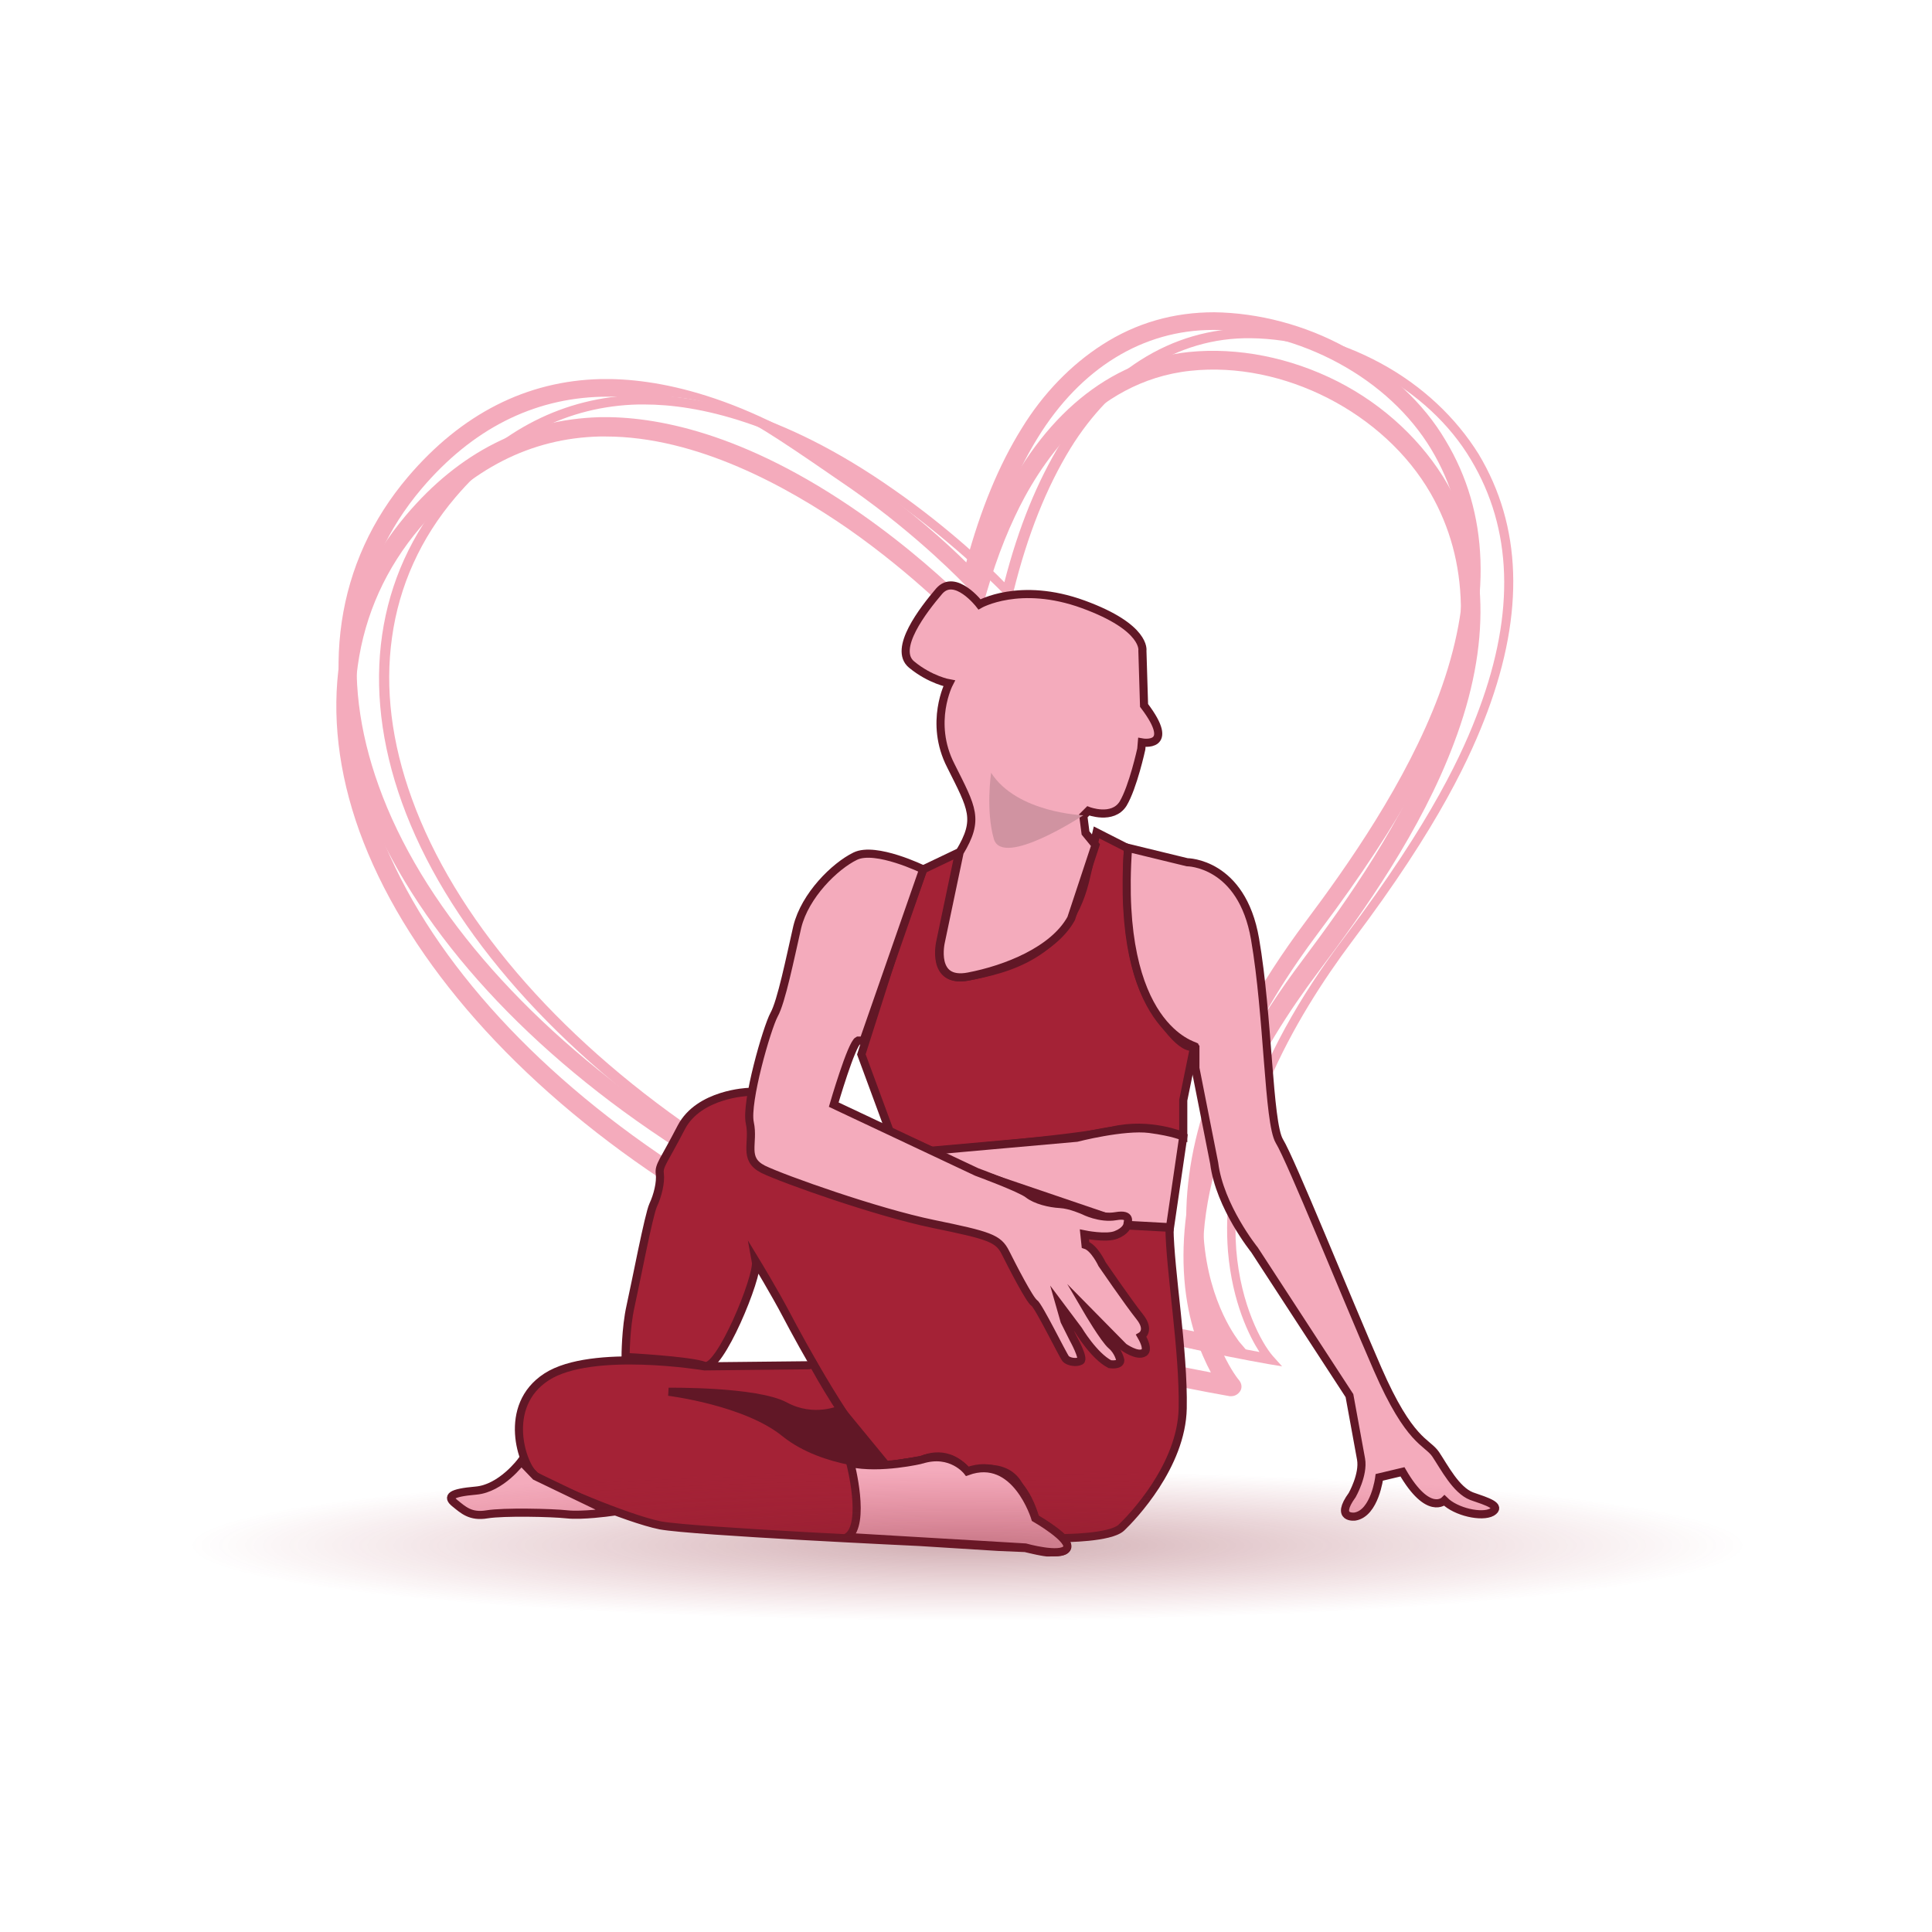 <?xml version="1.0" encoding="UTF-8" standalone="no"?>
<!DOCTYPE svg PUBLIC "-//W3C//DTD SVG 1.1//EN" "http://www.w3.org/Graphics/SVG/1.1/DTD/svg11.dtd">
<svg width="100%" height="100%" viewBox="0 0 350 350" version="1.1" xmlns="http://www.w3.org/2000/svg" xmlns:xlink="http://www.w3.org/1999/xlink" xml:space="preserve" xmlns:serif="http://www.serif.com/" style="fill-rule:evenodd;clip-rule:evenodd;stroke-miterlimit:10;">
    <g transform="matrix(1,0,0,1,-2078.17,0)">
        <g id="Artboard3" transform="matrix(0.216,0,0,0.262,1356.76,0)">
            <rect x="3340.82" y="0" width="1620.82" height="1336.23" style="fill:none;"/>
            <g transform="matrix(1,0,0,1,-1.81899e-12,-147.251)">
                <g transform="matrix(4.631,0,0,3.818,6812.16,27.181)">
                    <path d="M-526.8,284.3L-527.1,284.3C-567.4,277.2 -603.8,263.1 -632.4,243.4C-658.3,225.6 -676.8,203.8 -684.7,182C-692.4,160.6 -689.4,140.3 -676.3,124.8C-666.6,113.3 -654.8,107.4 -641.2,107C-631.4,106.8 -615.2,109.6 -594,124.4C-585.1,130.6 -578.3,136.9 -575,140.1C-573.3,133.9 -571.3,128.5 -569,123.6C-561.1,106.8 -548.9,96.7 -534.5,95.2C-525.6,94.3 -516.1,96.2 -507.6,100.5C-499.1,104.8 -492,111.5 -487.6,119.2C-480.1,132.4 -479.7,148.2 -486.5,166.1C-492.4,181.8 -502.7,196.4 -511,207.4C-521.4,221.2 -533.4,242 -531.8,262.6C-530.9,274.8 -525.5,281.3 -525.4,281.4C-524.9,282 -524.8,282.8 -525.2,283.4C-525.6,284 -526.2,284.3 -526.8,284.3ZM-640.1,110.5L-641.2,110.5C-653.7,110.8 -664.6,116.4 -673.7,127C-679.9,134.3 -683.7,142.7 -685,152C-686.3,161.1 -685.1,170.7 -681.5,180.7C-673.9,201.9 -655.8,223.1 -630.5,240.4C-603.3,259.1 -568.8,272.8 -530.5,280C-532.3,276.6 -534.7,271 -535.3,263.1C-535.9,255.4 -534.8,247.1 -532,238.5C-528.5,227.8 -522.4,216.6 -513.8,205.2C-505.7,194.4 -495.6,180 -489.8,164.7C-483.4,147.8 -483.7,133 -490.7,120.8C-499.1,106.2 -517.4,96.8 -534.2,98.6C-552,100.5 -561.8,116 -566,125C-568.6,130.5 -570.7,136.7 -572.5,143.9C-572.7,144.5 -573.1,145 -573.8,145.2C-574.4,145.4 -575.1,145.2 -575.5,144.7C-575.6,144.6 -583.9,135.8 -596.2,127.2C-607.2,119.6 -623.6,110.5 -640.1,110.5Z" style="fill:rgb(244,171,188);fill-rule:nonzero;"/>
                </g>
                <g transform="matrix(4.631,0,0,3.818,6812.16,27.181)">
                    <path d="M-517.6,278.9L-520,278.5C-560.2,271.4 -596.5,257.3 -625,237.8C-650.7,220.1 -669.2,198.5 -677,176.8C-684.6,155.7 -681.7,135.7 -668.8,120.5C-659.2,109.2 -647.6,103.4 -634.4,103C-624.7,102.8 -608.7,105.5 -587.8,120.2C-577.9,127.1 -570.5,134.2 -567.9,136.9C-565.3,126.8 -561.9,118.6 -557.7,111.7C-553.8,105.4 -548.8,100.2 -543.3,96.7C-537.2,92.8 -530.5,90.9 -523.4,90.9C-515.5,91 -507.2,93.2 -499.8,97.2C-492.2,101.3 -486.1,107.1 -482,113.7C-474.2,126.7 -473.7,142.3 -480.4,160.3C-483.3,168 -488.9,180.7 -504.9,201.9C-515.4,215.9 -527.5,236.9 -525.9,257.8C-525.1,267.8 -521.3,274.7 -519.3,277L-517.6,278.9ZM-633.1,104.7L-634.2,104.7C-646.9,105 -658.1,110.7 -667.3,121.5C-673.6,128.9 -677.5,137.5 -678.8,146.9C-680.1,156.1 -678.9,165.9 -675.2,176.1C-667.5,197.4 -649.3,218.8 -623.9,236.2C-596.1,255.3 -560.8,269.1 -521.7,276.3C-523.5,273.5 -526.6,267.4 -527.4,258.1C-528,250.5 -526.9,242.4 -524.2,233.9C-520.7,223.3 -514.7,212.2 -506.1,200.9C-490.3,179.9 -484.7,167.4 -481.9,159.8C-475.4,142.3 -475.9,127.2 -483.4,114.7C-487.2,108.3 -493.1,102.8 -500.5,98.8C-507.6,95 -515.7,92.8 -523.2,92.7C-530,92.6 -536.3,94.5 -542.1,98.2C-547.4,101.6 -552.2,106.6 -555.9,112.6C-560.2,119.6 -563.7,128.2 -566.3,138.8L-566.7,140.4L-567.8,139.2C-567.9,139.1 -576.3,130.3 -588.6,121.6C-608.4,107.8 -623.6,104.7 -633.1,104.7Z" style="fill:rgb(244,171,188);fill-rule:nonzero;"/>
                </g>
                <g transform="matrix(4.631,0,0,3.818,6812.16,27.181)">
                    <path d="M-522.5,277.8L-526.8,277C-567.1,269.9 -603.5,255.8 -632.1,236.1C-657.9,218.4 -676.5,196.6 -684.3,174.8C-692,153.4 -689,133.2 -675.9,117.8C-666.2,106.4 -654.4,100.4 -641,100.1C-631.2,99.9 -615.1,102.7 -594,117.4C-584.9,123.8 -578,130.1 -574.8,133.3C-572.2,123.7 -568.9,115.7 -564.8,109.1C-560.9,102.7 -555.8,97.5 -550.2,93.9C-544,89.9 -537.2,88 -529.9,88C-521.9,88.1 -513.4,90.3 -506,94.4C-498.3,98.6 -492,104.4 -488,111.2C-480.1,124.3 -479.6,140.2 -486.3,158.4C-489.2,166.1 -494.9,178.9 -510.9,200.2C-521.3,214 -533.3,234.8 -531.8,255.5C-530.9,267.8 -525.4,274.3 -525.4,274.4L-522.5,277.8ZM-633,103.2C-635.3,103.2 -637.8,103.3 -640.8,103.3C-653.3,103.6 -664.3,109.2 -673.4,119.9C-679.6,127.2 -683.5,135.7 -684.7,145C-686,154.1 -684.8,163.8 -681.2,173.8C-673.6,195 -655.4,216.2 -630.2,233.6C-602.9,252.4 -568.2,266.1 -529.8,273.3C-531.6,270 -534.1,264.3 -534.8,256.1C-535.4,248.4 -534.3,240.2 -531.5,231.6C-528,221 -521.9,209.8 -513.3,198.3C-505.8,188.3 -495.1,173.1 -489.2,157.3C-482.8,140 -483.2,125.1 -490.6,112.8C-494.4,106.5 -500.2,101.1 -507.4,97.2C-514.4,93.4 -522.3,91.3 -529.8,91.2L-530.1,91.2C-542.8,91.2 -554.1,98.1 -561.9,110.8C-566.2,117.8 -569.6,126.3 -572.2,136.8L-572.9,139.6L-574.9,137.5C-575,137.4 -583.3,128.6 -595.6,120C-616.8,105.4 -619.9,103.2 -633,103.2Z" style="fill:rgb(244,171,188);fill-rule:nonzero;"/>
                </g>
                <g transform="matrix(4.631,0,0,3.818,6812.16,27.181)">
                    <path d="M-535.5,230.7L-535.5,237.2C-535.5,237.2 -541.5,234.6 -548.3,236.2C-555.1,237.8 -581,239.9 -581,239.9L-588.6,236.5L-593.8,222.4L-587.3,202L-582.6,188.9L-576.1,185.8L-579.5,202C-579.5,202 -581.3,209.6 -574.5,208.3C-567.7,207 -556.7,204.6 -553.3,191.1L-551.2,182.2L-545.5,185.1C-545.5,185.1 -547.1,203.9 -541.3,213.3C-535.6,222.7 -533.5,220.9 -533.5,220.9L-535.5,230.7Z" style="fill:rgb(164,34,54);fill-rule:nonzero;stroke:rgb(97,23,38);stroke-width:1.47px;"/>
                </g>
                <g transform="matrix(4.631,0,0,3.818,6812.16,27.181)">
                    <path d="M-545.5,185L-534.8,187.6C-534.8,187.6 -524.9,187.6 -522.5,201.5C-520.1,215.4 -520.1,234.7 -518.1,238.1C-516,241.5 -506.1,266.1 -500.3,279.4C-494.5,292.7 -491.4,292.5 -489.8,294.8C-488.2,297.2 -486.1,301.3 -483.3,302.4C-480.4,303.4 -477.8,304.2 -479.6,305.3C-481.4,306.3 -486.1,305.3 -488.2,303.2C-488.2,303.2 -491.1,306.1 -495.8,298L-500,299C-500,299 -500.8,305.5 -504.4,306.1C-504.4,306.1 -508.1,306.6 -504.9,302.2C-504.9,302.2 -502.8,298.5 -503.3,295.7C-503.8,292.9 -505.4,284.2 -505.4,284.2L-522.6,257.8C-522.6,257.8 -528.9,250 -529.9,242.1L-533.3,224.9L-533.3,221C-533.4,220.8 -547.8,217.7 -545.5,185Z" style="fill:rgb(244,171,188);fill-rule:nonzero;stroke:rgb(97,23,38);stroke-width:1.47px;"/>
                </g>
                <g transform="matrix(4.631,0,0,3.818,6812.16,27.181)">
                    <path d="M-614.3,229.2C-614.3,229.2 -623.2,229.5 -626.4,235.6C-629.6,241.8 -630.5,242.5 -630.3,244C-630.1,245.6 -630.7,248 -631.5,249.7C-632.3,251.4 -634.7,264 -635.6,268C-636.5,272 -636.5,277.2 -636.5,277.2C-636.5,277.2 -624.9,277.8 -622.2,278.8C-619.5,279.8 -612.4,262.6 -612.9,259.9C-612.9,259.9 -609.5,265.5 -607.3,269.7C-605.1,273.9 -595,292.6 -589.4,296.9L-582.9,295.9C-582.9,295.9 -578.8,293.6 -575.1,297.4L-574.6,298C-574.6,298 -567.9,295.7 -565.3,300.4C-562.7,305.1 -562.6,306.2 -562.3,306.6C-562,306.9 -557.2,310 -557.2,310C-557.2,310 -548.7,310 -546.7,308.1C-544.7,306.2 -535.8,296.9 -535.6,286.5C-535.4,276 -537.9,261.7 -538,253.8L-545.3,253.4L-614.3,229.2Z" style="fill:rgb(164,34,54);fill-rule:nonzero;stroke:rgb(97,23,38);stroke-width:1.47px;"/>
                </g>
                <g transform="matrix(4.631,0,0,3.818,6812.16,27.181)">
                    <path d="M-535.5,237.3L-537.9,253.7L-545.2,253.3L-584,240.1L-554.8,237.5C-554.8,237.5 -546.3,235.3 -541.6,235.9C-537.1,236.5 -535.5,237.3 -535.5,237.3Z" style="fill:rgb(244,171,188);fill-rule:nonzero;stroke:rgb(97,23,38);stroke-width:1.47px;"/>
                </g>
                <g transform="matrix(4.631,0,0,3.818,6812.16,27.181)">
                    <path d="M-603.3,278.7L-622.2,278.9C-622.2,278.9 -642.6,275.5 -650.8,280.8C-659,286.1 -655.2,297 -652.9,298.7C-650.5,300.4 -636.2,306.5 -630.2,307.7C-624.2,308.8 -583.3,310.7 -583.3,310.7L-568.9,311.6L-564.1,311.8C-564.1,311.8 -560.5,312.7 -559.8,312.6C-559.1,312.5 -556.1,312.9 -556.6,311.1C-557.1,309.3 -562.3,306.5 -562.3,306.5C-562.3,306.5 -564.9,294.8 -574.6,298C-574.6,298 -577.6,293.8 -582.9,295.9L-589.4,296.9C-589.4,296.9 -595,292.1 -602.5,278.5L-603.3,278.7Z" style="fill:rgb(164,34,54);fill-rule:nonzero;stroke:rgb(97,23,38);stroke-width:1.47px;"/>
                </g>
                <g transform="matrix(4.631,0,0,3.818,6812.16,27.181)">
                    <path d="M-628.7,283.5C-628.7,283.5 -614.7,285.2 -607.6,291C-600.5,296.7 -589.3,296.8 -589.3,296.8L-597.6,286.7C-597.6,286.7 -602.4,288.9 -607.6,286.1C-612.8,283.3 -628.7,283.5 -628.7,283.5Z" style="fill:rgb(97,23,38);fill-rule:nonzero;stroke:rgb(97,23,38);stroke-width:1.47px;"/>
                </g>
                <g transform="matrix(4.631,0,0,3.818,6812.16,27.181)">
                    <path d="M-655.4,296.1C-655.4,296.1 -659,301 -663.6,301.4C-668.2,301.8 -668.9,302.5 -667.4,303.7C-665.9,304.9 -664.6,306.2 -661.6,305.7C-658.6,305.2 -649.8,305.4 -647.1,305.7C-644.4,306 -639.3,305.3 -639.3,305.3L-652.8,298.8L-655.4,296.1Z" style="fill:rgb(244,171,188);fill-rule:nonzero;stroke:rgb(97,23,38);stroke-width:1.47px;"/>
                </g>
                <g transform="matrix(4.631,0,0,3.818,6812.16,27.181)">
                    <path d="M-595.8,296.4C-595.8,296.4 -592.9,307.4 -596.3,309.8L-564.1,311.7C-564.1,311.7 -557.7,313.5 -556.6,311.9C-555.5,310.3 -562.3,306.4 -562.3,306.4C-562.3,306.4 -565.8,294.7 -574.6,297.9C-574.6,297.9 -577.5,294.1 -582.9,295.8C-582.8,295.8 -590.4,297.6 -595.8,296.4Z" style="fill:rgb(244,171,188);fill-rule:nonzero;stroke:rgb(97,23,38);stroke-width:1.47px;"/>
                </g>
                <g transform="matrix(4.631,0,0,3.818,6812.16,27.181)">
                    <path d="M-553.2,182.3L-553.6,179.2L-552.7,178.3C-552.7,178.3 -548.3,180 -546.4,177C-544.6,174 -543.1,167.1 -543.1,167.1L-543,165.9C-543,165.9 -536.6,167.1 -542.6,159.2L-542.9,149.3C-542.9,149.3 -542.1,145.1 -553.6,140.9C-565.1,136.7 -572.4,140.9 -572.4,140.9C-572.4,140.9 -576.8,135.2 -579.7,138.5C-582.6,141.9 -588.1,149 -584.7,151.8C-581.3,154.6 -577.9,155.2 -577.9,155.2C-577.9,155.2 -581.6,162.3 -577.6,170.1C-573.7,177.9 -572.4,179.8 -576,185.8L-579.4,202C-579.4,202 -581.2,209.6 -574.4,208.3C-567.6,207 -559,203.6 -555.8,197.8L-551.4,184.5L-553.2,182.3Z" style="fill:rgb(244,171,188);fill-rule:nonzero;stroke:rgb(97,23,38);stroke-width:1.47px;"/>
                </g>
                <g transform="matrix(4.631,0,0,3.818,6812.16,27.181)">
                    <path d="M-553.6,179.1C-553.6,179.1 -565.6,178.7 -570.3,171.4C-570.3,171.4 -571.3,178.2 -569.8,183.4C-568.2,188.7 -553.6,179.1 -553.6,179.1Z" style="fill:rgb(208,147,161);fill-rule:nonzero;"/>
                </g>
                <g transform="matrix(4.631,0,0,3.818,6812.16,27.181)">
                    <path d="M-582.6,188.9C-582.6,188.9 -591.2,184.7 -594.9,186.5C-598.6,188.3 -604,193.6 -605.4,199.3C-606.7,205 -608.3,212.9 -609.6,215.2C-610.9,217.6 -614.8,231.1 -614,234.8C-613.2,238.5 -615.3,241.3 -611.6,243.2C-607.9,245 -591,251 -580.8,253.1C-570.6,255.2 -569,255.7 -567.7,258.3C-566.4,260.9 -563.3,266.9 -562.5,267.4C-561.7,267.9 -557.3,276.9 -556.8,277.5C-556.3,278.1 -554.8,278.3 -554.1,277.9C-553.4,277.5 -555.4,273.9 -555.4,273.9L-557,270.7L-557.8,267.9L-554.5,272.3C-554.5,272.3 -551.7,277 -548.8,278.5C-548.8,278.5 -546.9,278.8 -546.9,277.8C-546.9,277.8 -547.2,276.2 -548.5,275.1C-549.8,274 -552.9,268.7 -552.9,268.7L-546.3,275.4C-546.3,275.4 -543.8,277.2 -542.6,276.4C-542.6,276.4 -541.6,276 -543.1,273.4C-543.1,273.4 -541.4,272.4 -543.4,269.9C-545.4,267.4 -550.2,260.4 -550.2,260.4C-550.2,260.4 -551.6,257.4 -553.2,256.9L-553.4,255C-553.4,255 -549.5,255.8 -547.7,255.1C-545.9,254.4 -545.6,253.4 -545.6,253.1C-545.6,252.8 -544.8,251.2 -547.7,251.7C-550.6,252.2 -553.5,250.7 -553.5,250.7C-553.5,250.7 -555.9,249.6 -557.8,249.5C-559.7,249.4 -562.2,248.8 -563.6,247.7C-565,246.6 -572.9,243.7 -572.9,243.7L-598.8,231.5C-598.8,231.5 -595.6,220.5 -594.4,219.9L-593.4,219.9L-582.6,188.9Z" style="fill:rgb(244,171,188);fill-rule:nonzero;stroke:rgb(97,23,38);stroke-width:1.47px;"/>
                </g>
                <g transform="matrix(4.631,0,0,3.818,6812.16,27.181)">
                    <ellipse cx="-574.6" cy="311.3" rx="141.6" ry="13.6" style="fill:url(#_Radial1);"/>
                </g>
            </g>
        </g>
    </g>
    <defs>
        <radialGradient id="_Radial1" cx="0" cy="0" r="1" gradientUnits="userSpaceOnUse" gradientTransform="matrix(141.585,0,0,13.605,-574.565,311.33)"><stop offset="0" style="stop-color:rgb(121,25,38);stop-opacity:0.35"/><stop offset="1" style="stop-color:rgb(164,34,54);stop-opacity:0"/></radialGradient>
    </defs>
</svg>
